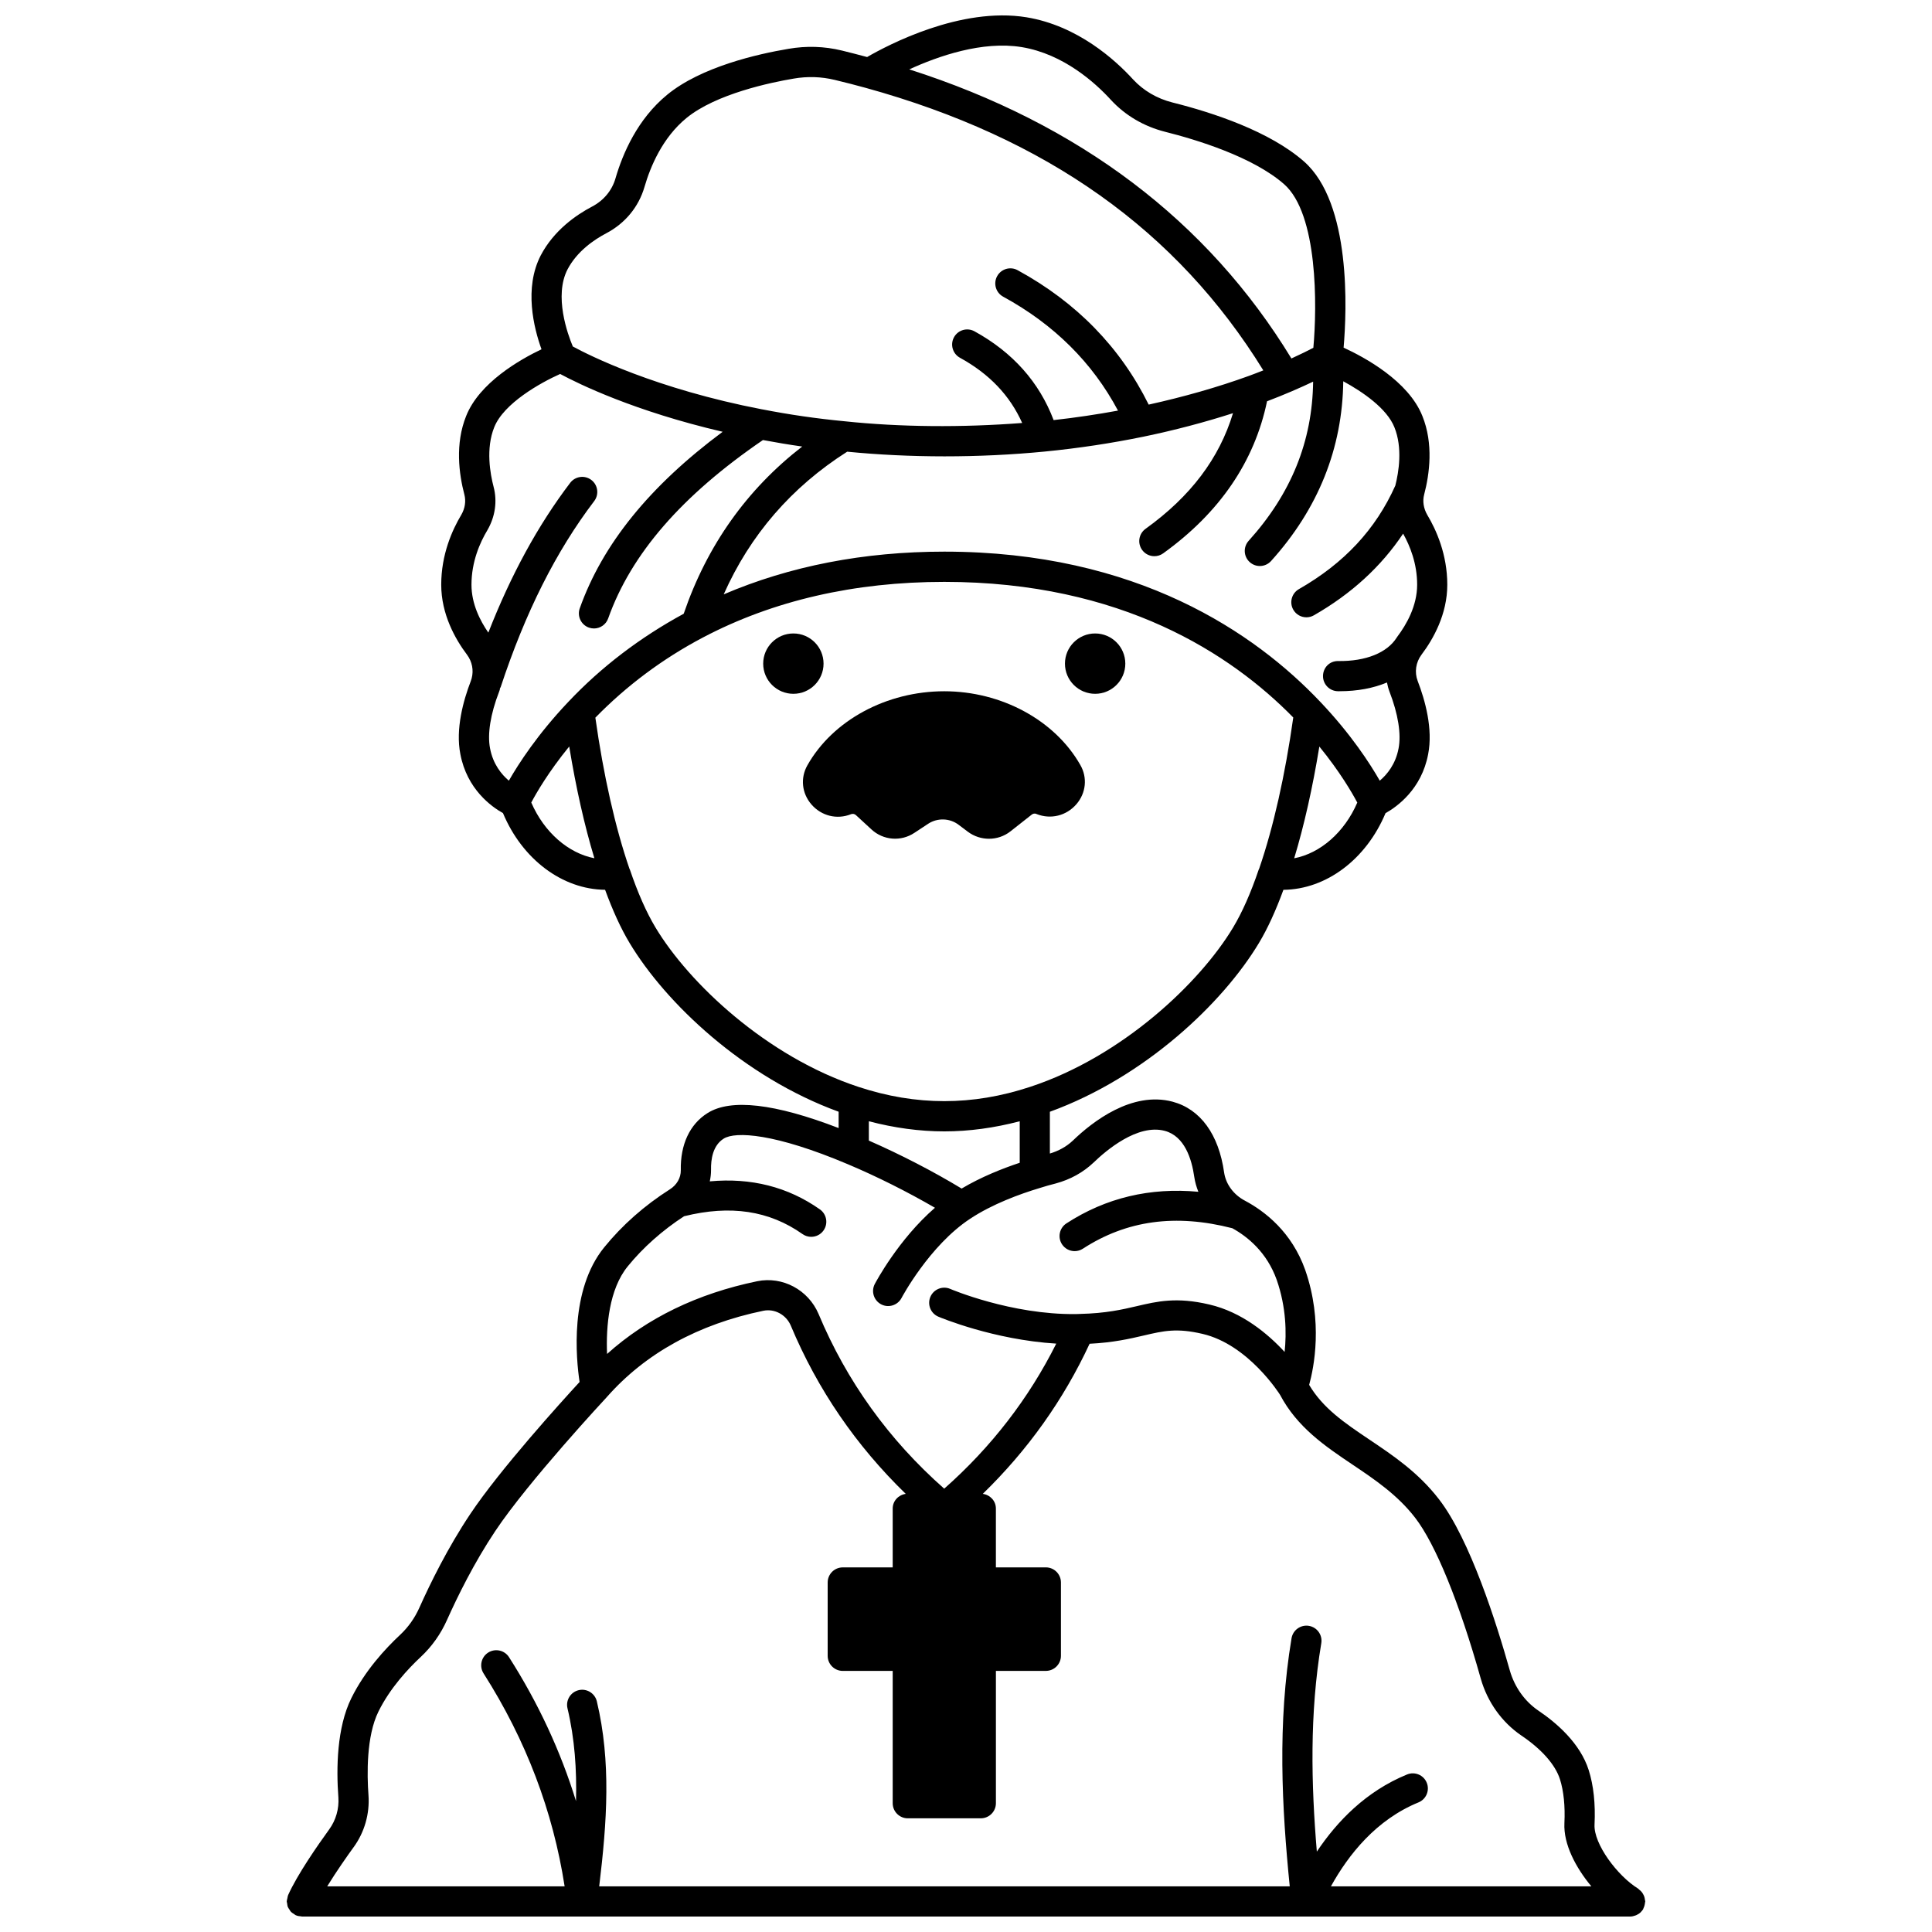 <?xml version="1.0" encoding="UTF-8"?>
<!-- Uploaded to: ICON Repo, www.svgrepo.com, Generator: ICON Repo Mixer Tools -->
<svg width="800px" height="800px" version="1.1" viewBox="144 144 512 512" xmlns="http://www.w3.org/2000/svg">
 <defs>
  <clipPath id="a">
   <path d="m219 148.09h362v503.81h-362z"/>
  </clipPath>
 </defs>
 <path d="m442.22 319.87c0 4.418-3.582 7.996-7.996 7.996-4.418 0-8-3.578-8-7.996 0-4.418 3.582-7.996 8-7.996 4.414 0 7.996 3.578 7.996 7.996"/>
 <path d="m362.25 319.87c0 4.418-3.582 7.996-7.996 7.996-4.418 0-8-3.578-8-7.996 0-4.418 3.582-7.996 8-7.996 4.414 0 7.996 3.578 7.996 7.996"/>
 <path d="m386.33 364.71 3.637-2.398c2.469-1.621 5.715-1.52 8.07 0.258l2.441 1.84c1.668 1.25 3.644 1.871 5.609 1.871 2.023 0 4.039-0.656 5.703-1.969l5.633-4.434c0.316-0.246 0.703-0.328 1.09-0.234 0.066 0.031 0.141 0.062 0.207 0.09 3.746 1.48 7.891 0.457 10.539-2.613 2.562-2.961 2.969-7.055 1.039-10.395-6.746-11.867-20.898-19.535-36.062-19.535-15.305 0-29.539 7.703-36.262 19.609-1.914 3.359-1.496 7.438 1.074 10.395 2.652 3.047 6.762 4.062 10.477 2.578 0.227-0.09 0.805-0.219 1.332 0.266l4.062 3.742c3.144 2.926 7.844 3.309 11.41 0.93z"/>
 <g clip-path="url(#a)">
  <path d="m579.95 648.19c0.008-0.102 0.059-0.188 0.059-0.289 0-0.156-0.07-0.289-0.09-0.438-0.031-0.277-0.074-0.535-0.16-0.801-0.078-0.242-0.188-0.465-0.312-0.684s-0.25-0.43-0.418-0.625c-0.18-0.211-0.375-0.383-0.598-0.555-0.121-0.094-0.195-0.223-0.328-0.305-5.414-3.332-11.801-11.809-11.535-16.957 0.266-5.519-0.258-10.375-1.543-14.434-2.266-7.144-8.547-12.547-13.387-15.805-3.606-2.469-6.277-6.246-7.523-10.617-3.477-12.367-10.531-34.703-18.758-45.348-5.5-7.129-12.098-11.559-18.477-15.844-6.574-4.414-12.289-8.301-15.941-14.48 1.254-4.543 3.731-16.754-1.047-30.469-3.559-10.031-10.648-15.516-15.984-18.355-2.977-1.559-5.031-4.348-5.496-7.414-1.43-10.164-6.293-16.848-13.695-18.82-10.73-2.824-21.168 5.266-26.406 10.324-1.688 1.602-3.777 2.731-6.082 3.426v-11.074c25.191-9.164 45.859-28.816 55.406-44.73 2.301-3.824 4.469-8.586 6.484-14.086 11.309-0.109 21.926-8.051 27.059-20.316 3.027-1.691 9.547-6.32 11.297-15.629 1.312-6.703-0.797-14.273-2.781-19.418-0.875-2.316-0.492-4.914 1.008-6.934 3.121-4.133 6.844-10.707 6.844-18.566 0-7.981-2.898-14.48-5.293-18.477-1.004-1.73-1.301-3.656-0.836-5.414 1.426-5.426 2.508-13.441-0.473-20.812-3.695-9.289-15.336-15.57-20.875-18.113 0.84-9.773 2.086-38.273-10.508-49.348-9.082-7.965-23.965-12.895-34.848-15.625-4.09-1.031-7.695-3.148-10.422-6.094-4.746-5.203-14.727-14.258-28.258-16.484-17.441-2.844-36.758 7.359-42.242 10.535-2.207-0.59-4.406-1.164-6.676-1.719-4.644-1.133-9.422-1.281-14.164-0.457-8.141 1.367-23.141 4.766-32.145 12.168-7.879 6.461-11.797 15.621-13.699 22.172-0.926 3.199-3.117 5.84-6.172 7.449-4.285 2.25-10.121 6.309-13.602 12.891-4.543 8.715-1.852 19.344 0.168 24.941-5.82 2.777-16.465 8.879-19.961 17.668-2.988 7.391-1.906 15.406-0.48 20.828 0.465 1.758 0.168 3.684-0.805 5.359-2.43 4.051-5.328 10.551-5.328 18.531 0 7.852 3.723 14.43 6.828 18.551 1.367 1.832 1.812 4.121 1.234 6.293-0.055 0.168-0.125 0.367-0.219 0.672v0.012c-1.992 5.172-4.078 12.707-2.777 19.352 1.75 9.332 8.273 13.969 11.301 15.66 5.129 12.266 15.75 20.207 27.059 20.316 2.019 5.508 4.188 10.266 6.484 14.082 9.551 15.918 30.219 35.57 55.406 44.734v4.328c-16.883-6.504-28.598-7.867-34.75-3.961-4.703 2.949-7.215 8.34-7.074 15.145 0.023 2.008-1.059 3.894-2.906 5.059-6.754 4.297-12.602 9.469-17.387 15.359-9.25 11.336-7.453 29.582-6.531 35.688-4.797 5.215-21.113 23.203-29 35.035-5.926 8.867-10.578 18.348-13.445 24.75-1.223 2.754-2.945 5.188-5.106 7.215-3.922 3.656-9.352 9.531-12.934 16.785-3.867 7.82-4.008 18.617-3.441 26.285 0.215 3.035-0.652 6.062-2.445 8.523-3.027 4.176-8.465 11.992-10.891 17.434-0.004 0.012-0.004 0.023-0.008 0.039-0.102 0.23-0.113 0.496-0.168 0.746-0.059 0.273-0.16 0.535-0.164 0.809 0 0.012-0.008 0.023-0.008 0.035 0 0.18 0.078 0.332 0.102 0.504 0.043 0.336 0.07 0.672 0.199 0.988 0.098 0.234 0.262 0.426 0.395 0.637 0.141 0.219 0.25 0.457 0.438 0.648 0.223 0.23 0.508 0.383 0.781 0.555 0.16 0.102 0.281 0.242 0.457 0.324 0.012 0.004 0.023 0.004 0.035 0.008 0.43 0.188 0.898 0.273 1.387 0.297 0.066 0.004 0.133 0.043 0.199 0.043h0.012 266.19 0.008 0.012l85.812 0.004h0.008c0.473 0 0.93-0.113 1.375-0.277 0.102-0.035 0.199-0.07 0.297-0.117 0.406-0.188 0.785-0.43 1.117-0.75 0.043-0.043 0.074-0.102 0.121-0.145 0.176-0.191 0.355-0.379 0.496-0.613 0.055-0.09 0.055-0.188 0.105-0.281 0.125-0.234 0.199-0.484 0.277-0.742 0.055-0.266 0.125-0.516 0.141-0.785zm-181.11-189.21c-7.531-4.562-16.211-9.043-24.586-12.711v-5.125c6.707 1.758 13.41 2.684 19.992 2.684 6.582 0 13.285-0.926 19.992-2.684v11c-4.633 1.539-10.266 3.781-15.398 6.836zm88.133-87.527c2.637-8.691 4.891-18.734 6.668-29.613 5.469 6.711 8.688 12.277 10.055 14.852-3.402 7.891-9.805 13.438-16.723 14.762zm26.559-114.22c2.211 5.469 1.145 11.902 0.242 15.457-5.191 11.59-13.543 20.57-25.551 27.434-1.914 1.094-2.582 3.539-1.488 5.453 0.738 1.293 2.086 2.016 3.477 2.016 0.672 0 1.355-0.168 1.98-0.527 9.934-5.68 17.844-12.938 23.652-21.645 1.797 3.203 3.715 7.883 3.715 13.531 0 5.637-2.844 10.582-5.246 13.766-0.055 0.07-0.098 0.152-0.148 0.227-0.008 0.012-0.02 0.016-0.027 0.027-2.527 4.016-8.18 6.309-15.488 6.211-2.305-0.047-4.016 1.75-4.039 3.957-0.02 2.207 1.75 4.016 3.957 4.039h0.438c4.758 0 8.977-0.812 12.555-2.312 0.164 0.82 0.367 1.637 0.672 2.43 2.289 5.922 3.144 11.254 2.398 15.055-0.789 4.188-3.055 6.914-4.977 8.535-2.578-4.516-7.625-12.328-15.777-20.906-17.207-18.152-48.453-39.793-99.625-39.793-21.355 0-40.953 3.832-58.461 11.32 6.981-15.715 17.941-28.406 32.723-37.809 16.469 1.629 34.812 1.68 52.398-0.039 8.879-0.871 17.668-2.199 26.133-3.941 8.199-1.699 16.141-3.789 23.711-6.227-3.621 11.965-11.219 22.055-23.176 30.652-1.797 1.289-2.203 3.785-0.914 5.582 0.781 1.086 2.008 1.668 3.25 1.668 0.809 0 1.625-0.242 2.332-0.75 15.012-10.793 24.215-24.363 27.531-40.305 2.328-0.891 4.492-1.758 6.359-2.566 0.051-0.02 0.105-0.043 0.156-0.066 2.215-0.945 4.106-1.812 5.699-2.57-0.211 15.832-5.816 29.691-17.09 42.184-1.48 1.641-1.352 4.168 0.289 5.644 0.766 0.691 1.723 1.031 2.676 1.031 1.09 0 2.18-0.445 2.973-1.32 12.516-13.863 18.91-29.867 19.137-47.637 5.164 2.809 11.566 7.203 13.555 12.195zm-98.781-100.75c11.145 1.832 19.598 9.547 23.66 14 3.789 4.109 8.758 7.027 14.363 8.445 8.211 2.062 23.227 6.606 31.52 13.879 8.98 7.898 8.766 32.293 7.758 43.359-1.258 0.664-3.223 1.652-5.816 2.832-22.195-36.434-56.191-62.195-101.27-76.613 7.684-3.519 19.383-7.606 29.781-5.902zm-120.33 58.867c2.512-4.75 6.957-7.801 10.238-9.527 5-2.629 8.602-6.992 10.141-12.301 1.586-5.461 4.797-13.055 11.09-18.223 7.856-6.453 22.473-9.465 28.414-10.465 3.684-0.641 7.356-0.52 10.93 0.344 2.754 0.668 5.43 1.34 8.117 2.086 48.043 13.258 82.559 37.801 105.44 74.887-1.211 0.48-2.465 0.969-3.82 1.465-8.328 3.019-17.266 5.555-26.559 7.609-7.461-15.094-19.098-27.098-34.738-35.625-1.938-1.055-4.367-0.34-5.426 1.594-1.059 1.938-0.344 4.367 1.594 5.426 13.484 7.348 23.684 17.504 30.438 30.195-5.594 1.023-11.285 1.875-17.059 2.516-3.793-10.027-10.812-17.949-20.973-23.531-1.941-1.066-4.367-0.359-5.43 1.578-1.062 1.934-0.355 4.367 1.578 5.43 7.82 4.297 13.23 10 16.492 17.285-15.977 1.234-32.352 1.105-47.133-0.461-7.305-0.695-14.613-1.754-21.723-3.144-0.016-0.004-0.031 0.004-0.043 0h-0.004c-28.266-5.445-45.863-14.32-50.18-16.664-1.363-3.238-5.059-13.414-1.383-20.473zm-18.156 111.96c0.004-0.004 0-0.012 0.004-0.016 0.004-0.012 0.012-0.02 0.016-0.027l0.223-0.664-0.074-0.023c0.062-0.141 0.145-0.27 0.195-0.418l0.027 0.004c6.562-19.887 14.676-36.039 24.812-49.371 1.336-1.758 0.996-4.266-0.758-5.602-1.758-1.34-4.266-0.992-5.602 0.758-8.551 11.25-15.699 24.375-21.695 39.699-2.191-3.156-4.469-7.637-4.469-12.691 0-6.148 2.273-11.234 4.223-14.469 2.066-3.574 2.652-7.644 1.645-11.461-0.914-3.484-2.113-10.164 0.168-15.816 2.523-6.348 12.266-11.789 17.465-14.109 4.926 2.652 19.699 9.879 43.066 15.32-19.363 14.402-31.816 29.77-37.871 46.789-0.738 2.082 0.348 4.367 2.426 5.106 0.445 0.156 0.895 0.23 1.34 0.23 1.645 0 3.188-1.023 3.766-2.664 6.082-17.117 19.535-32.586 41.016-47.27 3.441 0.645 6.91 1.227 10.406 1.719-14.68 11.367-25.223 26.223-31.406 44.312-11.52 6.258-21.82 14.074-30.559 23.336-8.152 8.582-13.199 16.395-15.777 20.906-1.926-1.633-4.199-4.367-4.984-8.57-0.742-3.754 0.109-9.086 2.398-15.008zm8.527 29.371c1.355-2.562 4.562-8.113 10.055-14.852 1.781 10.879 4.035 20.922 6.668 29.613-6.902-1.332-13.312-6.871-16.723-14.762zm32.914 33.102c-2.398-3.988-4.688-9.16-6.797-15.379-0.02-0.055-0.066-0.098-0.09-0.152-3.769-10.949-6.887-24.766-9.043-40.066 8.223-8.418 17.777-15.59 28.52-21.25 18.574-9.777 40.09-14.734 63.953-14.734 47.055 0 76.094 19.219 92.48 35.941-2.152 15.25-5.25 29.031-9.004 39.969-0.012 0.031-0.02 0.062-0.031 0.098-0.004 0.016-0.012 0.031-0.016 0.047-0.02 0.055-0.066 0.094-0.09 0.152-2.109 6.223-4.402 11.395-6.801 15.383-8.84 14.738-29.449 34.238-53.805 42.242-15.281 5.043-30.191 5.043-45.484 0-24.344-8.008-44.953-27.508-53.793-42.25zm-7.359 89.824c4.062-5.004 9.234-9.582 14.949-13.293 12.266-3.039 22.547-1.504 31.379 4.727 0.699 0.496 1.504 0.73 2.305 0.73 1.254 0 2.492-0.586 3.269-1.691 1.273-1.805 0.844-4.297-0.961-5.574-8.488-5.988-18.285-8.441-29.188-7.434 0.215-0.996 0.344-2.016 0.332-3.059-0.059-2.773 0.473-6.457 3.344-8.258 3.117-1.988 13.609-1.395 32.93 6.785 7.691 3.242 15.812 7.324 23.066 11.531-9.656 8.371-15.648 19.645-15.941 20.195-1.023 1.957-0.273 4.367 1.684 5.394 1.941 1.027 4.367 0.273 5.398-1.676 0.07-0.141 7.41-13.914 18.18-21 5.922-3.922 13.219-6.57 18.348-8.117 1.543-0.488 2.973-0.902 4.309-1.227 3.902-1.051 7.289-2.922 10.098-5.586 3.258-3.152 11.609-10.281 18.824-8.367 5.242 1.398 7.148 7.41 7.828 12.246 0.203 1.348 0.574 2.652 1.082 3.902-12.773-1.188-24.512 1.582-34.969 8.375-1.852 1.203-2.379 3.68-1.176 5.531 0.77 1.18 2.047 1.824 3.359 1.824 0.746 0 1.5-0.207 2.172-0.645 11.609-7.531 24.578-9.293 39.617-5.426 4.019 2.223 9.16 6.359 11.766 13.703 2.527 7.254 2.613 14.098 2.086 19.074-4.414-4.785-11.277-10.555-19.953-12.566-8.672-2.043-13.809-0.836-19.234 0.438-3.816 0.891-8.145 1.895-15 2.059h-0.008c-0.145 0.004-0.27 0.012-0.41 0.016-0.234 0.02-0.488 0.023-0.742 0.023-17.164 0.199-33.133-6.609-33.293-6.68-2.027-0.859-4.379 0.094-5.242 2.125-0.859 2.031 0.082 4.379 2.113 5.242 0.645 0.273 14.629 6.117 31.25 7.144-7.258 14.504-17.211 27.41-29.691 38.438-14.656-12.914-25.848-28.477-33.305-46.312-2.723-6.394-9.543-10.027-16.246-8.664-15.848 3.277-29.195 9.75-39.797 19.277-0.309-7.367 0.535-17.156 5.469-23.207zm-72.645 153.94c2.898-3.984 4.301-8.879 3.949-13.801-0.398-5.473-0.59-15.633 2.641-22.164 3.047-6.168 7.781-11.281 11.227-14.492 2.953-2.769 5.293-6.074 6.949-9.801 2.734-6.109 7.172-15.156 12.797-23.566 8.75-13.125 29.336-35.254 29.543-35.477 0.012-0.012 0.016-0.027 0.023-0.043 0.012-0.016 0.031-0.023 0.043-0.035 10.215-11.555 24.16-19.23 41.434-22.805 2.984-0.605 6.039 1.059 7.262 3.941 7.059 16.879 17.305 31.82 30.465 44.586-1.941 0.273-3.461 1.871-3.461 3.891v15.594h-13.234c-2.207 0-4 1.793-4 4v19.434c0 2.207 1.793 4 4 4h13.234v35.066c0 2.207 1.793 4 4 4l19.352-0.004c2.207 0 4-1.793 4-4v-35.066h13.234c2.207 0 4-1.793 4-4v-19.434c0-2.207-1.793-4-4-4l-13.238 0.004v-15.594c0-2.023-1.523-3.625-3.477-3.894 11.914-11.578 21.406-24.914 28.309-39.777 6.305-0.312 10.711-1.336 14.328-2.18 5.258-1.23 8.734-2.047 15.594-0.438 12.152 2.816 20.453 15.988 20.531 16.121 0.004 0.008 0.012 0.012 0.016 0.02 4.551 8.633 11.992 13.656 19.199 18.496 5.848 3.926 11.895 7.988 16.605 14.09 5.402 6.992 11.742 22.527 17.391 42.637 1.758 6.176 5.562 11.52 10.73 15.059 5.391 3.621 9.027 7.75 10.258 11.609 0.988 3.106 1.395 7.129 1.18 11.621-0.285 5.59 3.031 11.82 7.141 16.758h-69.016c4.68-8.461 12.02-17.672 23.207-22.25 2.043-0.836 3.023-3.172 2.184-5.215-0.832-2.043-3.164-3.019-5.215-2.184-10.852 4.438-18.52 12.387-23.91 20.445-1.496-17.867-1.945-36.547 1.18-55.227 0.363-2.18-1.109-4.238-3.281-4.602-2.168-0.363-4.238 1.109-4.602 3.281-3.769 22.547-2.578 44.832-0.477 65.754h-183c2.07-17.199 3.18-32.996-0.625-49.023-0.512-2.152-2.684-3.481-4.812-2.969-2.148 0.508-3.481 2.668-2.969 4.812 1.914 8.07 2.473 16.199 2.258 24.59-4.086-13.234-10-25.996-17.75-38.141-1.188-1.863-3.664-2.402-5.523-1.223-1.863 1.188-2.41 3.664-1.223 5.523 11.238 17.621 18.418 36.59 21.48 56.426h-62.914c2.477-4.039 5.453-8.25 6.981-10.355z"/>
 </g>
</svg>